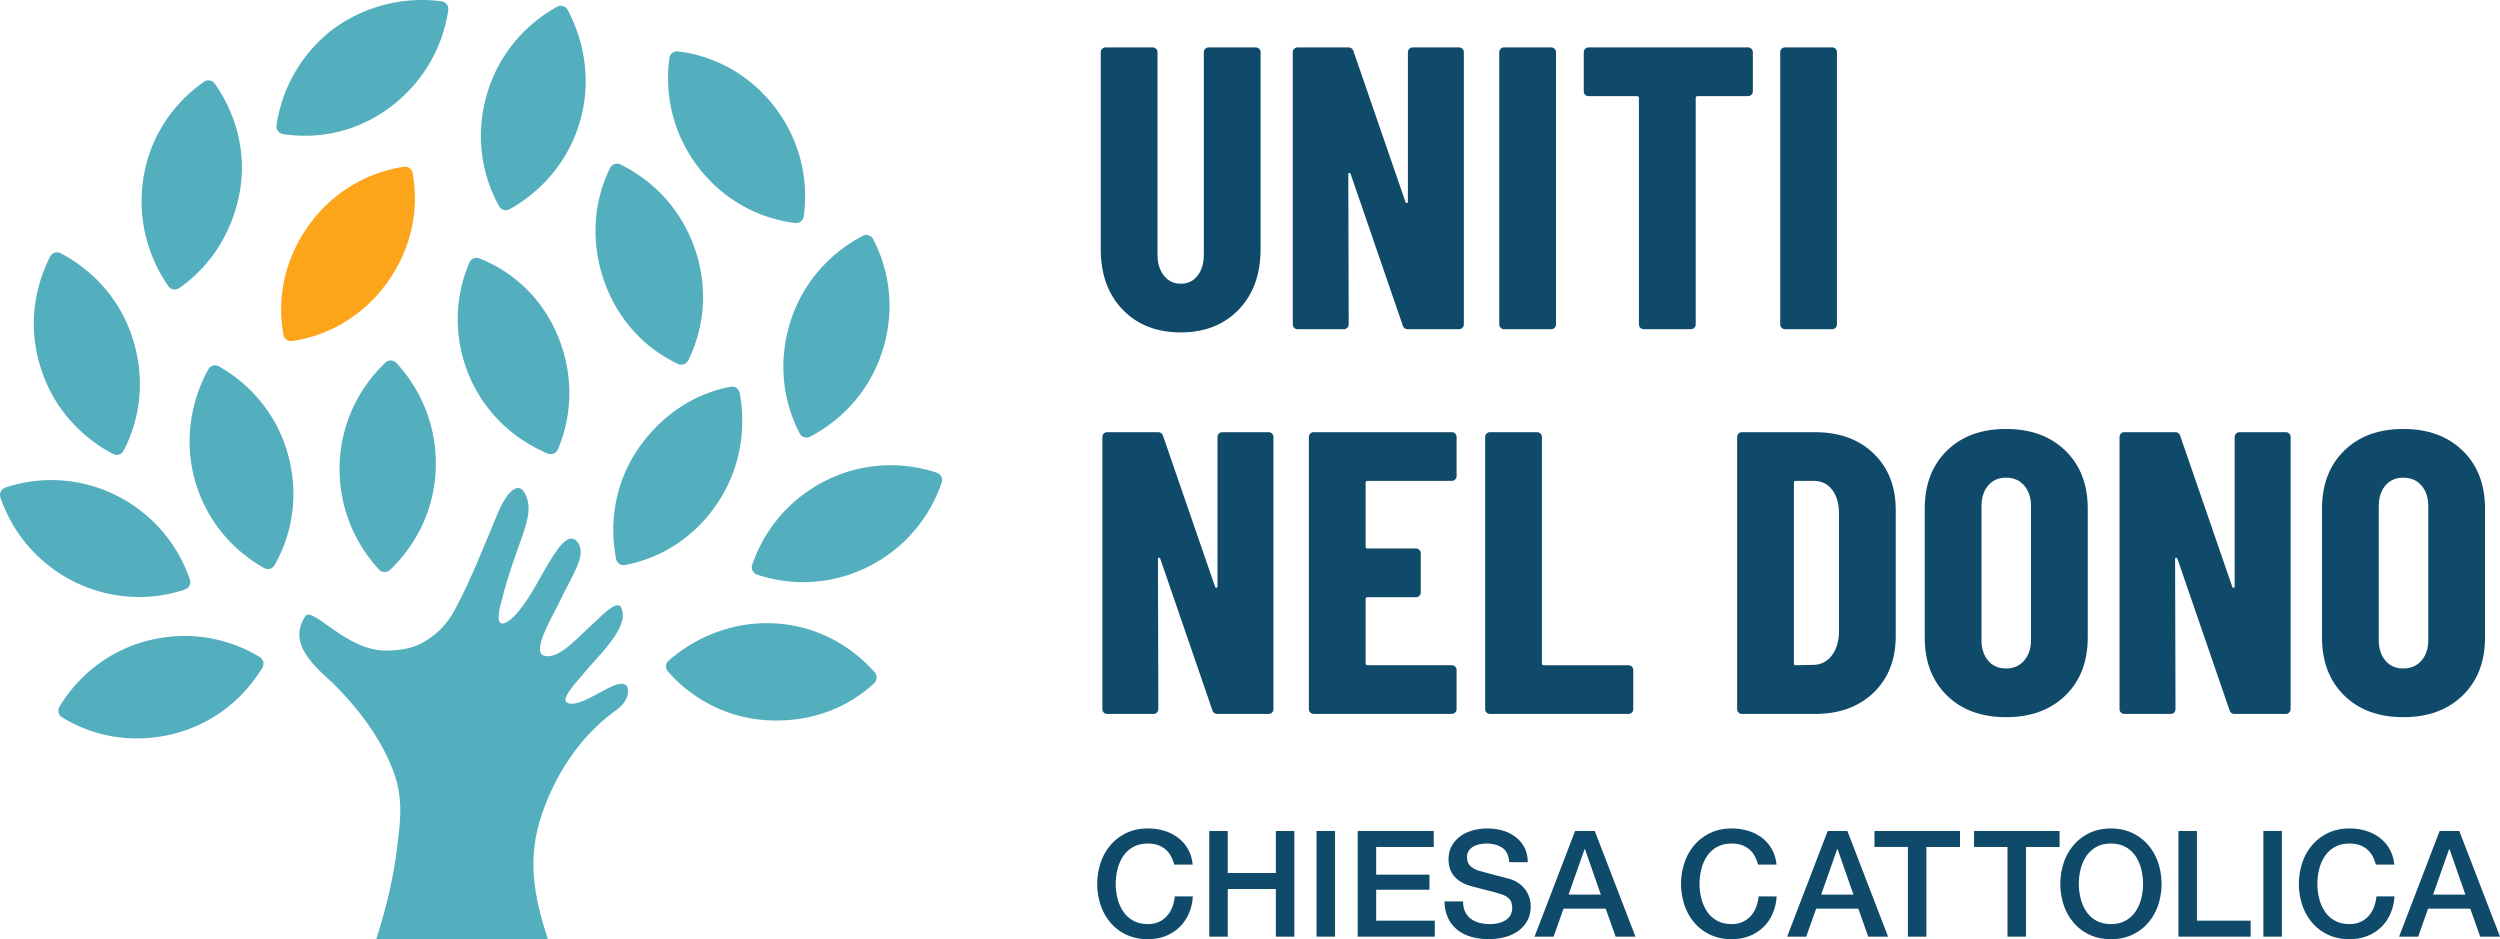 <svg xmlns="http://www.w3.org/2000/svg" viewBox="0 0 7504.23 2819.07"><defs><style>.cls-1{fill:#104a6b;}.cls-2{fill:#53afbe;}.cls-3{fill:#fca51a;}</style></defs><g id="Livello_2" data-name="Livello 2"><g id="Livello_1-2" data-name="Livello 1"><path class="cls-1" d="M3370,929.5q-65.86-68.24-65.85-181.85V156.81a14.44,14.44,0,0,1,14.49-14.49H3460a14.44,14.44,0,0,1,14.51,14.49V764.57q0,38.68,19.33,62.83t50.75,24.18q31.39,0,50.13-24.18t18.74-62.83V156.81A14.41,14.41,0,0,1,3628,142.32h141.37a14.44,14.44,0,0,1,14.51,14.49V747.65q0,113.6-65.86,181.85t-173.38,68.27Q3435.84,997.77,3370,929.5Z"/><path class="cls-1" d="M3884.69,983.87a14,14,0,0,1-4.23-10.27V156.81A14.43,14.43,0,0,1,3895,142.32h152.24c8,0,13.3,4,15.71,12.08l155.86,451.89c.79,2.42,2.22,3.43,4.23,3s3-1.8,3-4.21V156.81a14.43,14.43,0,0,1,14.51-14.49h138.93A14.43,14.43,0,0,1,4394,156.81V973.6a14.44,14.44,0,0,1-14.51,14.5H4226q-12.07,0-15.7-12.07l-155.88-453.1c-.8-2.43-2.22-3.63-4.22-3.63s-3,1.2-3,3.63l1.2,450.67a14.41,14.41,0,0,1-14.49,14.5H3895A13.93,13.93,0,0,1,3884.69,983.87Z"/><path class="cls-1" d="M4504.55,983.87a13.84,13.84,0,0,1-4.24-10.27V156.81a14.44,14.44,0,0,1,14.49-14.49h141.37a14.44,14.44,0,0,1,14.51,14.49V973.6a14.46,14.46,0,0,1-14.51,14.5H4514.8A13.89,13.89,0,0,1,4504.55,983.87Z"/><path class="cls-1" d="M5257.29,146.54a14.06,14.06,0,0,1,4.23,10.27V274a14.44,14.44,0,0,1-14.51,14.5H5096c-4,0-6,2-6,6V973.6a14.44,14.44,0,0,1-14.51,14.5H4934.07a14.41,14.41,0,0,1-14.49-14.5v-679c0-4-2-6-6-6h-145A14.44,14.44,0,0,1,4754,274V156.81a14.43,14.43,0,0,1,14.5-14.49H5247A14,14,0,0,1,5257.29,146.54Z"/><path class="cls-1" d="M5347.9,983.87a13.84,13.84,0,0,1-4.24-10.27V156.81a14.44,14.44,0,0,1,14.49-14.49h141.37A14.44,14.44,0,0,1,5514,156.81V973.6a14.46,14.46,0,0,1-14.51,14.5H5358.15A13.89,13.89,0,0,1,5347.9,983.87Z"/><path class="cls-1" d="M3313.2,2138.83a13.91,13.91,0,0,1-4.23-10.27V1311.77a14.43,14.43,0,0,1,14.5-14.49h152.25c8,0,13.29,4,15.7,12.08l155.86,451.89c.8,2.42,2.22,3.43,4.24,3s3-1.8,3-4.21V1311.77a14.44,14.44,0,0,1,14.51-14.49H3808a14.44,14.44,0,0,1,14.51,14.49v816.79a14.46,14.46,0,0,1-14.51,14.5H3654.53q-12.08,0-15.7-12.07L3483,1677.89c-.8-2.43-2.22-3.63-4.22-3.63s-3,1.2-3,3.63l1.2,450.67a14.43,14.43,0,0,1-14.49,14.5h-139A13.91,13.91,0,0,1,3313.2,2138.83Z"/><path class="cls-1" d="M4368,1439.24a13.87,13.87,0,0,1-10.27,4.24H4105.21c-4.05,0-6,2-6,6v190.91c0,4,2,6,6,6h145a14.46,14.46,0,0,1,14.51,14.51v117.19a14.46,14.46,0,0,1-14.51,14.51h-145c-4.05,0-6,2-6,6v192.1c0,4,2,6.06,6,6.06h252.52a14.44,14.44,0,0,1,14.51,14.49v117.2a14.46,14.46,0,0,1-14.51,14.5H3943.29a14.46,14.46,0,0,1-14.49-14.5V1311.77a14.44,14.44,0,0,1,14.49-14.49h414.44a14.44,14.44,0,0,1,14.51,14.49V1429A14,14,0,0,1,4368,1439.24Z"/><path class="cls-1" d="M4462.24,2138.83a13.87,13.87,0,0,1-4.23-10.27V1311.77a14.43,14.43,0,0,1,14.49-14.49h141.37a14.43,14.43,0,0,1,14.5,14.49v679c0,4,2,6.06,6,6.06h253.74a14.39,14.39,0,0,1,14.49,14.49v117.2a14.41,14.41,0,0,1-14.49,14.5H4472.5A13.9,13.9,0,0,1,4462.24,2138.83Z"/><path class="cls-1" d="M5218.61,2138.83a13.84,13.84,0,0,1-4.24-10.27V1311.77a14.44,14.44,0,0,1,14.49-14.49h218.71q109.92,0,176.4,64t66.46,170.37v377q0,106.35-66.46,170.38t-176.4,64H5228.86A13.89,13.89,0,0,1,5218.61,2138.83Zm172.17-142,54.38-1.21q32.61-1.2,53.15-27.8t21.76-70.07V1542.56q0-45.91-20.55-72.5t-55.58-26.58h-53.16c-4.05,0-6,2-6,6v541.3C5384.74,1994.86,5386.73,1996.87,5390.78,1996.87Z"/><path class="cls-1" d="M5843.88,2087.48q-66.45-65.25-66.46-174V1526.85q0-108.74,66.46-174t177.61-65.24q111.17,0,178.23,65.24t67.05,174v386.64q0,108.75-67.05,174t-178.23,65.25Q5910.33,2152.73,5843.88,2087.48Zm232-104.51q20.52-23.55,20.53-62.22V1519.6q0-38.65-20.53-62.23t-54.38-23.56q-33.84,0-53.75,23.56t-19.94,62.23v401.15q0,38.67,19.94,62.22t53.75,23.57Q6055.3,2006.54,6075.87,1983Z"/><path class="cls-1" d="M6366.44,2138.83a13.92,13.92,0,0,1-4.24-10.27V1311.77a14.44,14.44,0,0,1,14.51-14.49H6529c8,0,13.29,4,15.7,12.08l155.86,451.89c.8,2.42,2.22,3.43,4.23,3s3-1.8,3-4.21V1311.77a14.44,14.44,0,0,1,14.51-14.49h138.94a14.43,14.43,0,0,1,14.5,14.49v816.79a14.44,14.44,0,0,1-14.5,14.5H6707.77q-12.08,0-15.7-12.07l-155.88-453.1c-.8-2.43-2.22-3.63-4.21-3.63s-3,1.2-3,3.63l1.19,450.67a14.41,14.41,0,0,1-14.48,14.5h-139A13.91,13.91,0,0,1,6366.44,2138.83Z"/><path class="cls-1" d="M7036.42,2087.48q-66.45-65.25-66.46-174V1526.85q0-108.74,66.46-174T7214,1287.62q111.16,0,178.22,65.24t67.05,174v386.64q0,108.75-67.05,174T7214,2152.73Q7102.88,2152.73,7036.42,2087.48Zm232-104.51q20.51-23.55,20.53-62.22V1519.6q0-38.65-20.53-62.23T7214,1433.81q-33.84,0-53.76,23.56t-19.94,62.23v401.15q0,38.67,19.94,62.22t53.76,23.57Q7247.85,2006.54,7268.42,1983Z"/><path class="cls-2" d="M1518.37,630.87a23.39,23.39,0,0,1-20.47-12.08c-56.72-103-69.57-222.56-36.17-336.59C1494.33,170.83,1569,77.83,1672,20.32a23.31,23.31,0,0,1,32,9.47c56,105.9,69,225.2,36.53,335.92C1707.84,477.3,1633,570.42,1529.72,627.92a23.39,23.39,0,0,1-11.34,3Z"/><path class="cls-2" d="M1154.78,1717.13a23.41,23.41,0,0,1-17.17-7.54c-79.36-86.29-121.32-197.61-118.17-313.42,2.93-116.33,51.65-225.56,137.21-307.57a23.36,23.36,0,0,1,33.29,1,443,443,0,0,1,118.17,313.54c-2.92,116.27-51.63,225.47-137.17,307.49a23.26,23.26,0,0,1-16.15,6.49Z"/><path class="cls-2" d="M804.07,1708.07a23.47,23.47,0,0,1-11.5-3c-102.86-58.29-176.63-152.13-207.71-264.23-30.6-110.43-16.29-228.32,40.29-332a23.34,23.34,0,0,1,32-9.1c102.59,58.31,176.16,152,207.16,263.92,31.5,113.63,17.31,231.75-40,332.58a23.37,23.37,0,0,1-20.31,11.81Z"/><path class="cls-3" d="M873.76,1024a23.34,23.34,0,0,1-23-19.14C829.86,891,856.57,774.76,926,677.51c68.77-96.4,170.36-159.23,286-176.9a22.63,22.63,0,0,1,3.55-.28,23.36,23.36,0,0,1,23,19.15c20.9,113.85-5.81,230.08-75.2,327.28-69,96.72-170.6,159.57-286.07,177A23.32,23.32,0,0,1,873.76,1024Z"/><path class="cls-2" d="M915,407.5a428.34,428.34,0,0,1-65.51-5.07A23.4,23.4,0,0,1,830,375.92a444.38,444.38,0,0,1,170.26-288.8C1076.52,30.92,1171,0,1266.39,0a454.59,454.59,0,0,1,59.23,3.89,23.35,23.35,0,0,1,20,26.61,444.72,444.72,0,0,1-170.31,288.14c-75.7,58.13-165.72,88.86-260.3,88.86Z"/><path class="cls-2" d="M350.28,1365.41a23.42,23.42,0,0,1-10.89-2.71c-104.91-55.4-181.81-146.57-216.54-256.7C86.77,995.32,96.61,876.09,150.54,770.18a23.35,23.35,0,0,1,31.73-10C287,815.55,363.8,906.67,398.5,1016.7c36.06,113.45,26.3,232.84-27.49,336.15a23.29,23.29,0,0,1-20.73,12.56Z"/><path class="cls-2" d="M524.57,869a23.38,23.38,0,0,1-19.2-10c-67.09-96.57-93.45-213.48-74.2-329.2,19.43-115.3,83.76-216.25,181.14-284.28a23.36,23.36,0,0,1,32.52,5.76c69.12,98.84,95.44,215.64,74.1,328.9C696.71,698,632.41,799.12,537.87,864.86a23.28,23.28,0,0,1-13.3,4.17Z"/><path class="cls-2" d="M417.1,1792a437.4,437.4,0,0,1-195.28-46.28C117.27,1693.2,39,1603.54,1.26,1493.23A23.35,23.35,0,0,1,16,1463.55a435.41,435.41,0,0,1,333.47,23.79c104.44,52.44,182.76,142.1,220.55,252.45a23.34,23.34,0,0,1-14.69,29.7A435.57,435.57,0,0,1,417.1,1792Z"/><path class="cls-2" d="M410.59,2216.53a427.22,427.22,0,0,1-224.3-63.43,23.42,23.42,0,0,1-7.7-32c61.49-101.15,157.54-172,270.48-199.5A444.33,444.33,0,0,1,553.94,1909a431.6,431.6,0,0,1,225.8,63.37,23.39,23.39,0,0,1,7.74,32C726,2105.5,630,2176.33,517.07,2203.83a460.35,460.35,0,0,1-106.47,12.7Z"/><path class="cls-2" d="M1653,1363.21a23.18,23.18,0,0,1-9.06-1.84c-109.34-46.11-193.64-130.5-237.38-237.62-44.4-108.7-43.55-227.87,2.37-335.57a23.36,23.36,0,0,1,30.11-12.55c109.32,43.35,193.66,127.9,237.5,238.07,44,109.84,43.26,228.91-2,335.31a23.34,23.34,0,0,1-21.5,14.2Z"/><path class="cls-2" d="M1872.2,1696.43a23.4,23.4,0,0,1-22.9-18.94c-22.55-116.53.61-233.24,65.2-328.64,67.59-99.84,166.47-166.59,278.41-187.94a23.31,23.31,0,0,1,27.32,18.63c21.58,115.28-1.57,232-65.18,328.63-65.68,99.29-164.56,166-278.44,187.83A23.29,23.29,0,0,1,1872.2,1696.43Z"/><path class="cls-2" d="M2045,1094.6a23.22,23.22,0,0,1-9.89-2.21c-104.62-49-183.73-138.52-222.76-252-38.68-113.63-32-233,18.91-336.1a23.35,23.35,0,0,1,31.25-10.62c105.12,51.79,184.21,141.05,222.7,251.35,39.23,112.35,32.39,231.88-19.24,336.58a23.23,23.23,0,0,1-21,13Z"/><path class="cls-2" d="M2421.05,1313.4a23.27,23.27,0,0,1-20.72-12.56c-53.8-103.3-63.56-222.68-27.48-336.14,35-110.26,111.93-201.43,216.52-256.72a23.35,23.35,0,0,1,31.65,9.9c54.05,104.42,63.81,223.76,27.49,336-34.73,110.2-111.64,201.36-216.57,256.78a23.41,23.41,0,0,1-10.89,2.7Z"/><path class="cls-2" d="M2389.6,669.56a25.42,25.42,0,0,1-2.88-.17c-115.92-14.36-219.4-74.2-291.37-168.5-71.16-93.22-101.75-209.22-86.15-326.6A23.43,23.43,0,0,1,2032.33,154a21.8,21.8,0,0,1,2.89.19c115.9,14.35,219.38,74.18,291.36,168.48,71.16,93.25,101.76,209.23,86.16,326.61a23.43,23.43,0,0,1-23.14,20.28Z"/><path class="cls-2" d="M2410.78,1747.39a435.31,435.31,0,0,1-138.17-22.48,23.35,23.35,0,0,1-14.69-29.69c37.76-110.37,116.08-200,220.53-252.46A435.38,435.38,0,0,1,2812,1419a23.35,23.35,0,0,1,14.69,29.68c-37.72,110.32-116,200-220.57,252.46a437.34,437.34,0,0,1-195.27,46.3Z"/><path class="cls-2" d="M2329.89,2162.76c-7.42,0-15-.17-22.44-.51-115.68-5.27-223-57.21-302.3-146.27a23.36,23.36,0,0,1,2.09-33.12c83.06-72.41,187.67-112.29,294.58-112.29,6.89,0,13.86.17,20.74.51,116.06,5.28,223.67,57.5,303,147.05a23.5,23.5,0,0,1-1.6,32.64c-79.15,73.26-180.85,112-294.07,112Z"/><path class="cls-2" d="M1885.3,2075.55c.39-40.49-44.78-17.42-63.77-7.91-36.39,18.24-99,59.15-121.24,39.75-16-14,40.21-71,48.24-81.39,41.32-53.58,147.51-144.66,115-203.81-13-23.74-65.79,34.79-81.57,48.38-42.74,36.8-102.48,109.94-147.73,98.06-41.62-10.92,25.3-119.44,45.87-163.33,35.29-75.32,80.37-136.36,56.4-173.86-28.21-44.13-66.47,18.72-102.24,80.28-15.23,26.22-73.79,140.69-118.19,158.2-32.28,12.73-14.86-49-12.21-59.61,45.86-183.52,100.92-252.73,77.12-317.54-23.61-64.31-65.12-3.55-84.15,41.46-42.79,101.26-79.64,198.67-130.39,294.07-22.27,41.32-47.81,70.17-89.06,95.74-35,22.28-76.17,28.44-117.86,28.85-120.33,1.17-221.68-134.88-243-103.21-31.06,46.14-16.75,88.36,4.67,119.27,22.27,31.81,51.07,57.37,79.57,83,82.81,82.95,159.1,184.92,190.85,296.38,16.71,70.82,9.5,117.37,1.31,188.85-11.13,97.37-34,188.83-63.5,281.94h515c-42.58-132.13-63.2-242.26-17.35-376.38,40.58-118.67,111.36-227,211.53-303.09C1874.56,2115.63,1885.12,2094.79,1885.3,2075.55Z"/><path class="cls-1" d="M3524.56,2595.19a113.74,113.74,0,0,0-9.77-25.32,69.57,69.57,0,0,0-38.87-33.09q-13.12-4.68-30.44-4.67-25.32,0-43.76,10.22a85.87,85.87,0,0,0-30,27.32,122.73,122.73,0,0,0-17.09,38.87,180.22,180.22,0,0,0,0,88.84,122.73,122.73,0,0,0,17.09,38.87,85.75,85.75,0,0,0,30,27.31q18.44,10.23,43.76,10.22,18.67,0,32.87-6.44a73.21,73.21,0,0,0,24.43-17.76,83.6,83.6,0,0,0,16-26.44,126.21,126.21,0,0,0,7.55-32.42h54.19q-1.77,28.43-12.22,52a127.41,127.41,0,0,1-28.19,40.64,124.63,124.63,0,0,1-41.77,26.43q-24,9.33-52.86,9.33-35.55,0-63.75-13.1a140.12,140.12,0,0,1-47.75-35.76,159.74,159.74,0,0,1-30-52.86,202.74,202.74,0,0,1,0-128.38,159.74,159.74,0,0,1,30-52.86,142.51,142.51,0,0,1,47.75-36q28.21-13.34,63.75-13.33a167.88,167.88,0,0,1,50.2,7.33,129.81,129.81,0,0,1,41.53,21.32,110.7,110.7,0,0,1,29.1,34q11.11,20,13.78,45.76Z"/><path class="cls-1" d="M3629.83,2494.35h55.53v126.16h144.37V2494.35h55.53v317.17h-55.53v-143H3685.36v143h-55.53Z"/><path class="cls-1" d="M3951.89,2494.35h55.53v317.17h-55.53Z"/><path class="cls-1" d="M4075.37,2494.35h228.32v48H4130.9v83.06h159.91v45.32H4130.9v92.83h175.89v48H4075.37Z"/><path class="cls-1" d="M4391.65,2705.79q0,18.23,6.21,31.1a56.07,56.07,0,0,0,17.33,21.1,73.88,73.88,0,0,0,25.55,12,123.63,123.63,0,0,0,31.3,3.77q18.22,0,31.09-4.21t20.9-10.89a39.58,39.58,0,0,0,11.54-15.32,45.87,45.87,0,0,0,3.55-17.56q0-18.2-8.22-26.87a47.08,47.08,0,0,0-18-12.21,377.41,377.41,0,0,0-39.32-11.78q-22.44-5.53-55.3-14.43-20.43-5.34-34-14t-21.54-19.32a68,68,0,0,1-11.33-22.65,90.93,90.93,0,0,1-3.33-24.43q0-24,10-41.54a89.24,89.24,0,0,1,26.43-29.1,116.42,116.42,0,0,1,37.33-17.1,163.46,163.46,0,0,1,42.2-5.55,166,166,0,0,1,46.85,6.44,115.74,115.74,0,0,1,38.66,19.32,95.06,95.06,0,0,1,26.43,31.76q9.75,18.88,9.77,43.76h-55.53q-2.23-30.66-20.88-43.31t-47.52-12.66a104,104,0,0,0-20,2,63.34,63.34,0,0,0-18.67,6.66,40.9,40.9,0,0,0-14,12.66q-5.56,8-5.55,20,0,16.89,10.44,26.43t27.32,14.44q1.77.45,14,3.77c8.16,2.22,17.25,4.67,27.33,7.33s19.9,5.27,29.53,7.78,16.51,4.37,20.67,5.55a92.69,92.69,0,0,1,27.09,13.33,85.58,85.58,0,0,1,19.33,19.32,80.21,80.21,0,0,1,11.54,23.32,85.52,85.52,0,0,1,3.78,24.88q0,26.66-10.88,45.53a92.57,92.57,0,0,1-28.65,30.87,124.53,124.53,0,0,1-40.43,17.55,193.4,193.4,0,0,1-46.19,5.55,190.14,190.14,0,0,1-51.09-6.66q-24-6.67-41.76-20.44a99.55,99.55,0,0,1-28.42-35.31q-10.68-21.54-11.11-50.87Z"/><path class="cls-1" d="M4727.91,2494.35H4787l122.16,317.17h-59.52l-29.78-84h-126.6l-29.76,84h-57.29Zm-19.53,191h96.84L4757.67,2549h-1.32Z"/><path class="cls-1" d="M5277,2595.19a113.74,113.74,0,0,0-9.77-25.32,69.57,69.57,0,0,0-38.87-33.09q-13.11-4.68-30.43-4.67-25.33,0-43.76,10.22a85.9,85.9,0,0,0-30,27.32,123.18,123.18,0,0,0-17.09,38.87,180.54,180.54,0,0,0,0,88.84,123.18,123.18,0,0,0,17.09,38.87,85.78,85.78,0,0,0,30,27.31q18.42,10.23,43.76,10.22,18.66,0,32.86-6.44a73.11,73.11,0,0,0,24.43-17.76,83.6,83.6,0,0,0,16-26.44,125.79,125.79,0,0,0,7.55-32.42h54.19q-1.77,28.43-12.21,52a127.6,127.6,0,0,1-28.2,40.64,124.53,124.53,0,0,1-41.77,26.43q-24,9.33-52.85,9.33-35.57,0-63.75-13.1a140.16,140.16,0,0,1-47.76-35.76,159.91,159.91,0,0,1-30-52.86,202.74,202.74,0,0,1,0-128.38,159.91,159.91,0,0,1,30-52.86,142.55,142.55,0,0,1,47.76-36q28.22-13.34,63.75-13.33a167.93,167.93,0,0,1,50.2,7.33,129.86,129.86,0,0,1,41.52,21.32,110.7,110.7,0,0,1,29.1,34q11.11,20,13.78,45.76Z"/><path class="cls-1" d="M5486.17,2494.35h59.08l122.16,317.17H5607.9l-29.78-84h-126.6l-29.76,84h-57.3Zm-19.54,191h96.84L5515.93,2549h-1.32Z"/><path class="cls-1" d="M5626.55,2494.35h256.76v48H5782.46v269.19h-55.53V2542.33H5626.55Z"/><path class="cls-1" d="M5925.51,2494.35h256.76v48H6081.42v269.19h-55.53V2542.33H5925.51Z"/><path class="cls-1" d="M6336.39,2486.8q35.53,0,63.75,13.33a142.85,142.85,0,0,1,47.76,36,160.44,160.44,0,0,1,30,52.86,202.74,202.74,0,0,1,0,128.38,160.44,160.44,0,0,1-30,52.86,140.45,140.45,0,0,1-47.76,35.76q-28.22,13.09-63.75,13.1t-63.75-13.1a140.12,140.12,0,0,1-47.75-35.76,159.76,159.76,0,0,1-30-52.86,202.74,202.74,0,0,1,0-128.38,159.76,159.76,0,0,1,30-52.86,142.51,142.51,0,0,1,47.75-36Q6300.86,2486.79,6336.39,2486.8Zm0,45.31q-25.32,0-43.76,10.22a85.9,85.9,0,0,0-30,27.32,123.18,123.18,0,0,0-17.09,38.87,180.54,180.54,0,0,0,0,88.84,123.18,123.18,0,0,0,17.09,38.87,85.78,85.78,0,0,0,30,27.31q18.42,10.23,43.76,10.22t43.76-10.22a85.78,85.78,0,0,0,30-27.31,123.4,123.4,0,0,0,17.09-38.87,180.54,180.54,0,0,0,0-88.84,123.4,123.4,0,0,0-17.09-38.87,85.9,85.9,0,0,0-30-27.32Q6361.7,2532.11,6336.39,2532.11Z"/><path class="cls-1" d="M6539,2494.35h55.53v269.19h161.23v48H6539Z"/><path class="cls-1" d="M6793.93,2494.35h55.53v317.17h-55.53Z"/><path class="cls-1" d="M7131.54,2595.19a113.74,113.74,0,0,0-9.77-25.32,69.57,69.57,0,0,0-38.87-33.09q-13.12-4.68-30.44-4.67-25.32,0-43.76,10.22a85.87,85.87,0,0,0-30,27.32,123,123,0,0,0-17.1,38.87,180.54,180.54,0,0,0,0,88.84,123,123,0,0,0,17.1,38.87,85.75,85.75,0,0,0,30,27.31q18.44,10.23,43.76,10.22,18.66,0,32.87-6.44a73.21,73.21,0,0,0,24.43-17.76,83.6,83.6,0,0,0,16-26.44,126.21,126.21,0,0,0,7.55-32.42h54.19q-1.77,28.43-12.22,52a127.44,127.44,0,0,1-28.2,40.64,124.49,124.49,0,0,1-41.76,26.43q-24,9.33-52.86,9.33-35.55,0-63.75-13.1a140.12,140.12,0,0,1-47.75-35.76,159.94,159.94,0,0,1-30-52.86,202.92,202.92,0,0,1,0-128.38,159.94,159.94,0,0,1,30-52.86,142.51,142.51,0,0,1,47.75-36q28.22-13.34,63.75-13.33a167.88,167.88,0,0,1,50.2,7.33,129.81,129.81,0,0,1,41.53,21.32,110.84,110.84,0,0,1,29.1,34q11.11,20,13.77,45.76Z"/><path class="cls-1" d="M7323,2494.35h59.09l122.16,317.17h-59.52l-29.78-84h-126.6l-29.76,84h-57.29Zm-19.53,191h96.84L7352.74,2549h-1.32Z"/></g></g></svg>